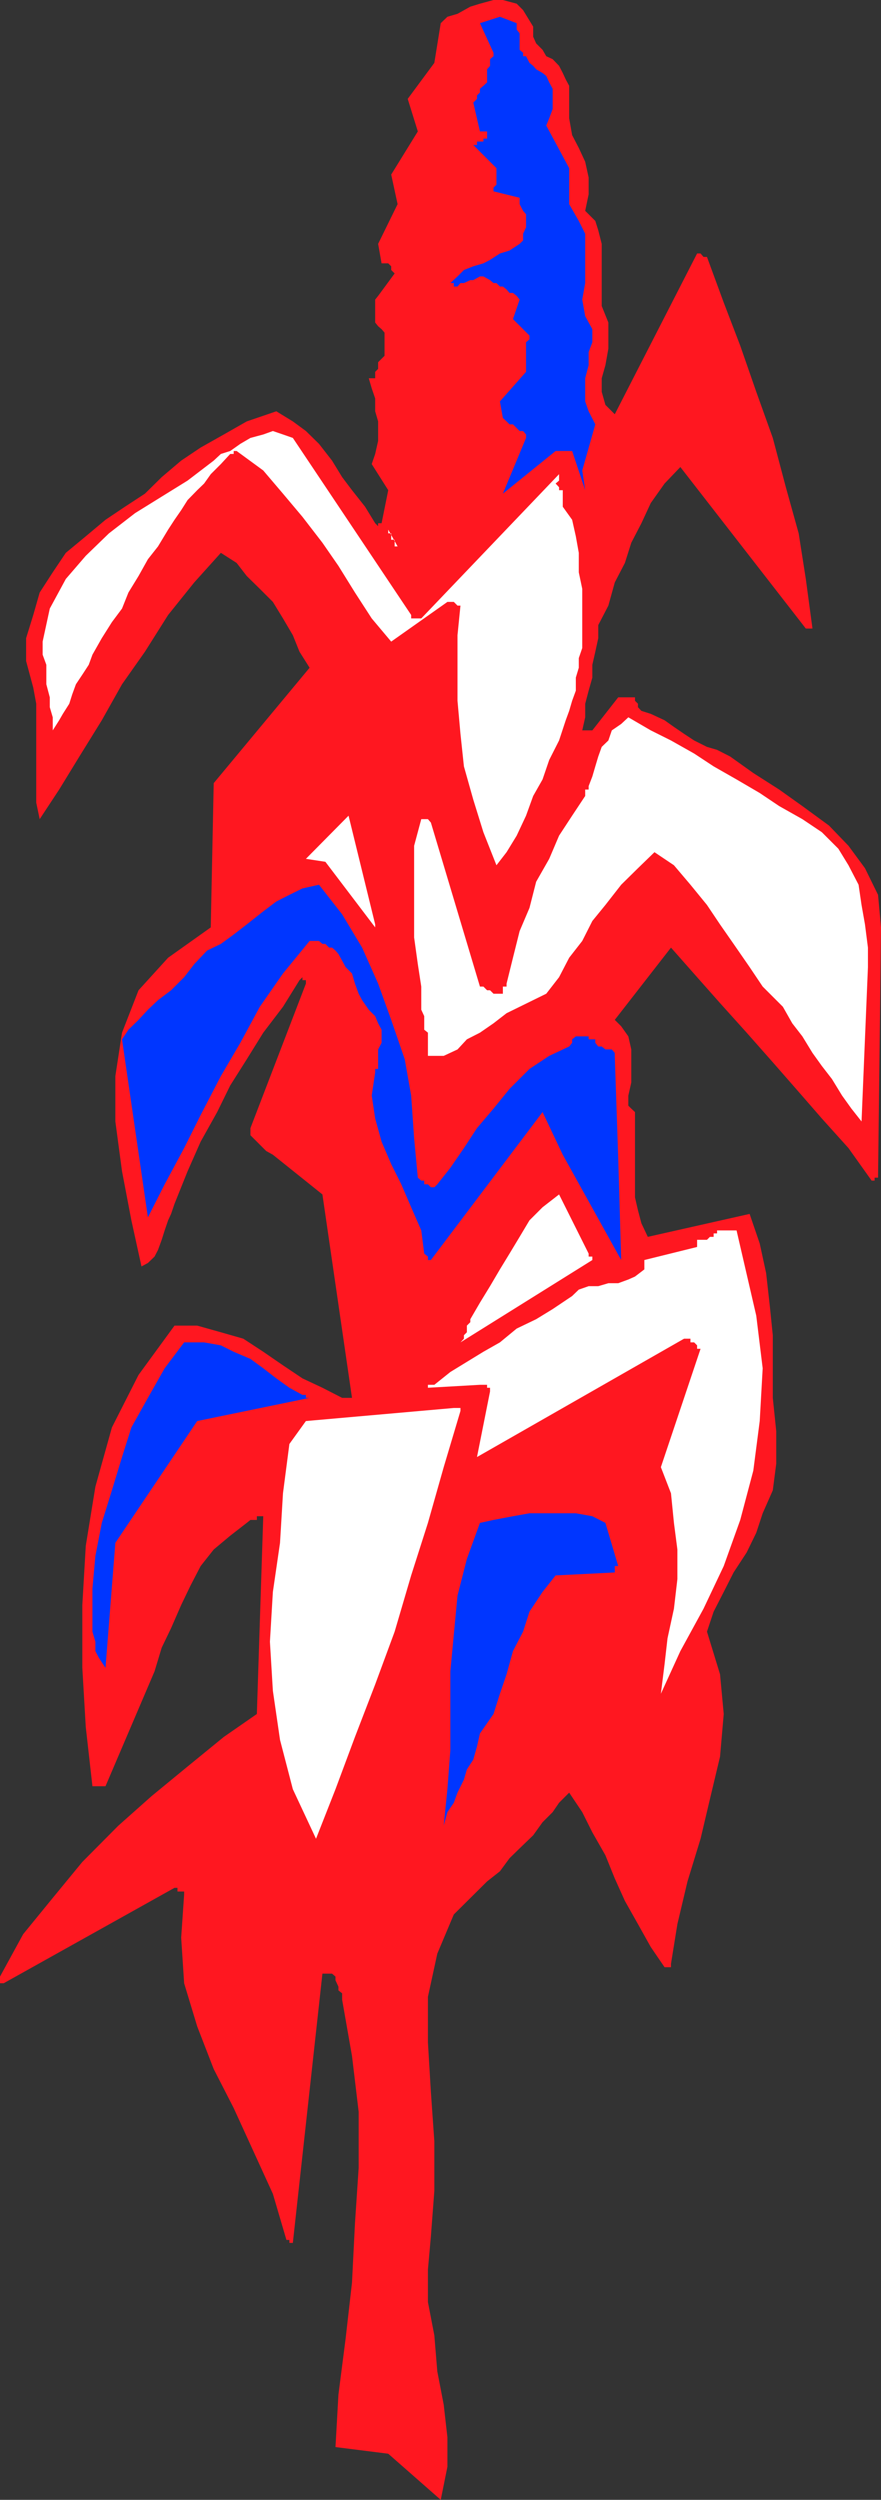 <svg xmlns="http://www.w3.org/2000/svg" width="357.398" height="1013.801"><rect width="100%" height="100%" fill="#333333" stroke="none"/><path fill="#ff1720" d="m357.398 376.102-1.199-13.2-5.3-10.8-6.7-9.102-7.902-8.2-10.797-7.898-9.402-6.699-10.5-6.703-9.399-6.7-5.3-2.698-4.102-1.2-5.2-2.601-4.097-2.7-4.102-2.8-3.8-2.7L264 289.5l-3.8-1.2-1.403-1.5v-1.398l-1.2-1.199v-1.402h-6.8l-10.5 13.402h-4.098l1.2-5.3v-5.5l1.398-5.301 1.5-5.301v-5.2l1.203-5.3 1.2-5.5V253.5l4.097-7.898 2.601-9.399 4.102-7.902 2.598-8.2 4.101-7.898L264 204l5.598-7.898 6.402-6.7 50.898 65.5h2.7l-2.7-20.101L324 216.3l-5.203-18.7-5.297-20-6.703-18.699-6.5-18.699-6.7-17.5-6.8-18.5h-1.399l-1.199-1.402h-1.402L249.398 168l-3.8-3.797-1.5-5.3v-5.5l1.5-5.301 1.199-6.7v-10.601l-2.7-6.7V98.903l-1.398-5.5-1.199-3.8-4.102-4.102 1.399-6.7V72l-1.399-6.398L234.797 60l-2.7-5.2-1.199-6.8V34.8l-1.398-2.597-1.203-2.601-1.5-2.899L224.199 24l-2.601-1.2-1.5-2.597-2.598-2.601-1.203-2.7v-4.101l-4.098-6.7-2.601-2.601L204 0h-3.8l-5.5 1.5-3.903 1.203-5.2 2.899L181.5 6.8l-2.703 2.601-2.598 16.098-10.8 14.602L169.5 53.3l-10.8 17.5 2.597 12-7.899 16.101 1.399 7.899h2.703l1.2 1.199v1.5l1.398 1.402-6.7 9.098-1.199 1.5v9.3l1.2 1.5 1.398 1.2 1.203 1.402v9.399l-1.203 1.199-1.399 1.402v2.7L152.2 150.8v2.601h-2.601l1.199 4.098 1.402 4.102v5.199l1.2 4.101v7.899l-1.2 5.3-1.402 4.102 6.703 10.598-2.703 13.402h-1.399v1.2l-1.199-1.2-4.101-6.703-5.301-6.7-4-5.3-4.098-6.7-5.3-6.8-5.301-5.2-5.301-3.898-6.7-4.101-12 4.101-9.3 5.301-9.399 5.297-7.898 5.3-7.902 6.7-6.801 6.703-8.098 5.297-7.902 5.3-8 6.7-8.098 6.703-5.3 7.899-5.301 8.199-2.598 9.101-2.902 9.399v9.3l2.902 10.801 1.2 6.5V325.5l1.398 6.703 7.902-12 8.2-13.402 9.097-14.7L49.5 277.5l9.297-13.2 9.402-14.898 10.598-13.199 10.8-12L96 228.301l4.098 5.3 5.3 5.2 5.301 5.3 4.098 6.7 4 6.8 2.703 6.7 4.098 6.5-38.899 46.8-1.199 58.5-17.3 12.301-12 13.2-6.7 17.199-2.703 17.601v18.399L49.5 475l3.797 19.902 4.101 18.7L60 512.203l2.7-2.601 1.398-2.7 1.5-4.101L66.797 499l1.402-4.098 1.2-2.601 1.398-4.098 5.3-13.203 5.301-12 6.7-12 5.3-10.797 6.7-10.601 6.699-10.801 8-10.5L121.5 397.5l1.2-1.2v1.2h1.398v1.402l-22.5 58.598v2.902l1.199 1.2 1.402 1.398 1.2 1.203 1.398 1.399L108 466.8l2.7 1.5 20.097 16.101 12 82.5h-4l-8-4.101-8.098-3.801-7.902-5.297-8-5.5-8.098-5.3-9.101-2.602L80 537.6h-9.203l-14.598 20-10.8 21.301-6.7 24-3.902 24-1.399 24v25.5l1.399 24 2.703 24h5.297L62.699 677.8l2.899-9.598 3.8-7.902 4.102-9.399L77.297 643l4.101-7.898 5.301-6.7 6.7-5.601 6.699-5.2 1.5-1.199h2.601v-1.5h2.598l-2.598 80.2-13.402 9.3-14.7 12-14.597 12-13.5 12-14.602 14.7-12 14.601-12 14.7L0 801.601v2.699h1.5l69.297-38.7H72v1.5h2.7v1.2l-1.2 17.5 1.2 18.5 5.3 17.5 6.7 17.3 8.097 15.801 8 17.5 7.902 17.301 5.5 18.7h1.2v1.199h1.398l12-109.2h3.902l1.399 1.2v1.5l1.199 2.601v1.5l1.5 1.2V811l4 22.8 2.703 22.602v22.801l-1.5 22.5-1.203 24-2.598 22.797-2.902 22.602-1.2 21.3 21.403 2.7 21.297 18.699 2.703-13.399v-12l-1.5-13.199-2.602-13.5-1.199-14.601-2.601-13.5v-13.2L174.797 907l1.402-18.5v-20.098l-1.402-20-1.2-20.101v-18.5l3.801-17.5 6.7-15.899 13.5-13.402 5.199-4.098 3.902-5.3 4.098-4 5.5-5.301 3.8-5.301 4.102-4.098 2.598-3.8 4.101-4.102 5.301 7.902 4.098 8.2 5.3 9.3 3.801 9.399 4.102 9.101 5.297 9.399 5.203 9.3 5.598 8.2h2.601v-1.399l2.598-16.101L278.898 763l5.301-17.297L288 729.602l4.098-17.2 1.5-17.3-1.5-16.102-5.301-17.297 2.703-8.101 4.098-8 4-7.899 5.3-8.101 3.899-8 2.601-7.899 4.102-9.3 1.398-10.801v-13.2l-1.398-13.5V541.5l-1.203-11.797-1.5-13.402-2.598-12-4.101-12-41.301 9.3-2.598-5.5-1.402-5.3-1.2-5.2V451l-1.5-1.398-1.199-1.2v-4.101l1.2-5.301v-13.398l-1.2-5.301-2.898-4.098-2.602-2.601L272.2 384.3l10.598 12 9.3 10.5 10.801 12 10.602 12 10.5 12 9.398 10.8 10.801 12 9.399 13.2h1.199v-1.2h1.402l1.2-101.5"/><path fill="#fff" d="M352.098 392.203v-7.902l-1.2-9.399L349.5 367l-1.203-8.2-4.098-7.898-4.101-6.699-6.7-6.703-7.898-5.297-9.402-5.3-7.899-5.301-9.402-5.5-9.297-5.301-7.902-5.2-9.399-5.3-8.199-4.098-9.102-5.3-2.898 2.699-3.8 2.601-1.403 4.098-2.7 2.601-1.398 3.899-1.199 4-1.203 4.101-1.5 3.899v1.402h-1.399v2.598l-5.3 8-5.301 8.101-4 9.399-5.297 9.3-2.703 10.602-4 9.399-2.7 10.8-2.597 10.5v1.2H204V403h-3.8l-1.403-1.398h-1.2l-1.5-1.5H194.7l-19.902-66.5-1.2-1.399h-2.699L168 343v37.203L169.5 391l1.398 9.102v9.398l1.2 2.602v5.5l1.5 1.199v9.402H180l5.598-2.601 3.8-4.102 5.301-2.7 5.5-3.8 5.301-4.098 5.297-2.601 5.5-2.7 5.3-2.601 5.2-6.7 4.101-7.898 5.301-6.8 4.098-8.102 5.3-6.5 6.403-8.2 6.797-6.698 6.703-6.5 7.898 5.3 6.7 7.899 6.699 8.199 5.3 7.902 5.5 7.899 6.5 9.402 5.301 7.899 8.2 8.199 3.8 6.699 4.102 5.3 4.098 6.7 3.8 5.3 4.102 5.302 4.098 6.699 3.8 5.3 4.102 5.2 2.598-62.598m-45.301 141.399-8-34.602h-7.899v1.203H289.5v1.399H288l-1.203 1.199h-4v2.902L261.398 511v3.8l-3.8 2.903-2.7 1.2-4.101 1.5h-4l-4.098 1.199h-3.902l-4 1.398-2.7 2.602-7.898 5.3L217.5 535l-7.902 3.8-6.801 5.602-6.7 3.801-6.699 4.098-6.699 4.101-6.5 5.2h-2.601v1.199l21.101-1.2h2.899v1.2h1.199v1.5l-5.297 26.601 84-48h2.598v1.5h1.5l1.199 1.2V547h1.402l-16.101 48 4.101 10.602 1.2 12 1.398 10.8v12l-1.399 12-2.601 12-1.2 10.5-1.5 12 7.903-17.3 9.398-17.2 8.2-17.3 6.699-18.7 5.3-20 2.602-20.101 1.2-21.399-2.602-21.3"/><path fill="#0036ff" d="m240.297 133.5-2.899-5.297-1.199-6.703 1.2-6.7v-20l-2.602-5.198-3.899-6.801V68.203l-9.3-17.3L222.797 48l1.402-3.797V36l-1.402-2.598-1.2-2.601-1.5-1.2-2.597-1.5-1.203-1.398-1.5-1.203-1.399-2.7H212.2v-1.398l-1.402-1.199V13.5l-1.2-1.5V9.402l-6.8-2.601-8.098 2.601 5.5 12v1.399L198.797 24v2.703l-1.2 1.399v5.3l-1.5 1.399L194.7 36v1.5l-1.199 1.203v1.399l-1.5 1.5 2.7 11.699h2.898v2.902h-1.5v1.2H193.5V58.8H192l9.398 9.402v6.7l-1.199 1.199v1.5l10.598 2.601V82.8l1.402 2.699 1.2 1.402v5.301l-1.2 2.598v2.7l-1.402 1.402-4.098 2.7-3.902 1.199-4 2.601-2.7 1.399L192 108l-3.8 1.5-2.602 2.602-2.899 2.699h1.399v1.402h1.5l1.199-1.402h1.402l2.598-1.2H192l2.7-1.5h1.398l2.699 1.5 1.402 1.2h1.2l1.398 1.402H204l1.5 1.2 1.2 1.398h1.398l1.5 1.199 1.199 1.5-2.7 7.902 6.7 6.7v1.5l-1.399 1.199v12l-10.601 12L204 169.5l1.5 1.402 1.2 1.2h1.398l2.699 2.699h1.402l1.2 1.402v1.399L204 200.203l21.398-17.3h6.7l5.3 15.898-1.199-8 5.301-18.7-2.703-5.3-1.399-4v-9.399l1.399-5.3V142.8l1.5-4v-5.3m10.5 336.203-1.399-41.5V427l-1.199-1.398h-2.601l-1.5-1.2h-1.399l-1.199-1.5V421.5h1.2-3.903v-1.2h-5.2l-1.5 1.2v1.402l-1.199 1.5-8.101 3.801-8 5.297-8.098 8.102-6.5 8-6.699 7.898-5.3 8.102-5.5 8-5.302 6.699-1.199 1.199h-1.402l-1.2-1.2h-1.5v-1.5h-1.199l-1.398-1.198-1.5-16-1.203-17.301-2.598-14.7-5.5-16-5.3-14.699-6.5-14.601-8.102-13.5-9.399-12-6.699 1.5-5.3 2.601-5.301 2.7-5.301 4-6.7 5.3-5.3 4.098-5.2 3.8L84 385.5l-5.203 5.5-4.098 5.3-5.3 5.302-5.301 4L60 409.5l-3.8 4.102-4.102 4L49.5 421.5 60 493.703l6.797-13.402 7.902-14.7 6.7-13.398 8.199-15.8 7.902-13.5 7.898-14.602 9.399-13.5 10.8-13.2h3.801l1.399 1.2H132l1.5 1.5h1.2l1.398 1.199 1.199 1.402 1.5 2.7 1.402 2.601 2.598 2.598 1.203 4.101 1.5 4.098 1.398 2.602 2.7 3.898 2.601 2.602 1.2 2.898 1.398 2.602v5.3l-1.399 2.7v7.898H152.2v1.402l-1.402 9.399 1.402 9.3 2.598 9.399 3.902 9.102 4.098 8.199 4 9.3 4.101 9.399 1.2 9.402 1.5 1.2V511h1.199l45.3-60 8.2 17.3L252 511l-1.203-41.297"/><path fill="#fff" d="M236.2 257.602V238.8l-1.403-6.7v-7.898l-1.2-6.703-1.5-6.7-3.8-5.3v-6.7h-1.5v-1.198l-1.399-1.5 1.399-1.2V192.3l-55.899 58.5h-4.101v-1.399l-48-71.8-4-1.399-4.098-1.402-3.902 1.402-5.2 1.399L97.5 180l-4.102 2.902-3.8 1.2-2.899 2.699-10.601 8.101-10.5 6.5-10.801 6.7-10.598 8.199-9.402 9.101-8.098 9.399-6.5 12-2.902 13.402v5.297l1.5 4.102v7.898l1.402 5.3v4l1.2 4.102v5.301L24 292.102l1.5-2.602 2.598-4.098 1.199-3.8 1.5-4.102 2.601-3.898 2.602-4 1.5-4.102 3.797-6.7 4.101-6.5 4.102-5.5 2.598-6.5 4.101-6.698L60 226.8l4.098-5.2 4.101-6.8 2.598-4 2.703-3.899 2.598-4.101 3.902-4 2.797-2.7 2.703-3.8 4.098-4.098 2.402-2.6 1.398-1.5h1.399v-1.2H96l10.797 7.899 8 9.402 7.902 9.399 8.098 10.5 6.5 9.398L144 240.3l6.797 10.5 7.902 9.403 22.801-16.101h2.598l1.5 1.5h1.199l-1.2 12v26.601l1.2 13.399 1.402 13.199L192 324.3l4.098 13.199 5.3 13.402 4.102-5.3 4.098-6.7 3.8-8.101 2.899-8 3.8-6.7 2.7-7.898 4-7.902 2.703-8.2 1.398-3.8 1.2-4.098 1.5-4.101V274.8l1.199-4v-3.899l1.402-4.101v-5.2"/><path fill="#0036ff" d="m250.797 635.102-5.2-17.5-5.3-2.7-6.7-1.199h-18.8l-6.7 1.2-7.898 1.5-5.5 1.199-5.3 14.601-3.801 14.899-1.5 15.8-1.399 14.899v31.902l-1.199 15.899-1.5 14.8 1.5-5.5 2.598-3.8 1.5-4.102 2.601-5.297 1.2-4.101 2.601-4 1.5-5.301 1.2-5.301 5.5-7.898 2.597-8.2L205.5 679l2.598-9.398 4.101-7.899 2.598-8.101 5.3-8 5.301-6.7 24-1.199v-2.601h1.399"/><path fill="#fff" d="m238.797 508.402-12-24-6.7 5.2-5.3 5.3-4 6.7-4.098 6.8-3.902 6.399-4 6.8-4.098 6.7-3.902 6.699v1.203l-1.399 1.399v2.699L188.2 541.5v1.402l-1.402 1.5 53.5-33.402v-1.398h-1.5v-1.2m-52.001 63.801V571h-2.7l-60 5.3-6.699 9.302-2.601 20-1.2 20.101-2.898 19.899L109.5 665.8l1.2 19.902 2.898 19.899 5.199 20 9.402 20.101 7.899-20.101 7.902-21.2 8.2-21.3 7.898-21.399 6.699-22.8 6.8-21.301L180 595l6.797-22.797m-26.699-353.301h-1.399v-2.601H157.5v-1.5l3.797 6.8h-1.2v-2.699m-7.897 156-10.802-44.101-17.3 17.5L132 349.5l20.2 26.602v-1.2"/><path fill="#0036ff" d="m122.7 565.703-5.302-2.902-5.3-3.801-5.301-4.098-5.2-3.8-6.8-2.899-5.2-2.601-6.8-1.2h-8.098l-7.902 10.5-6.797 12-6.703 12-3.797 12-4.102 13.5-4.101 13.2L38.699 631 37.5 644.203v17.5l1.2 4.098v3.8l1.398 2.7 2.699 4.101 4-50.699L80 576.301l45.598-9.399h-1.5v-1.199h-1.399"/></svg>
